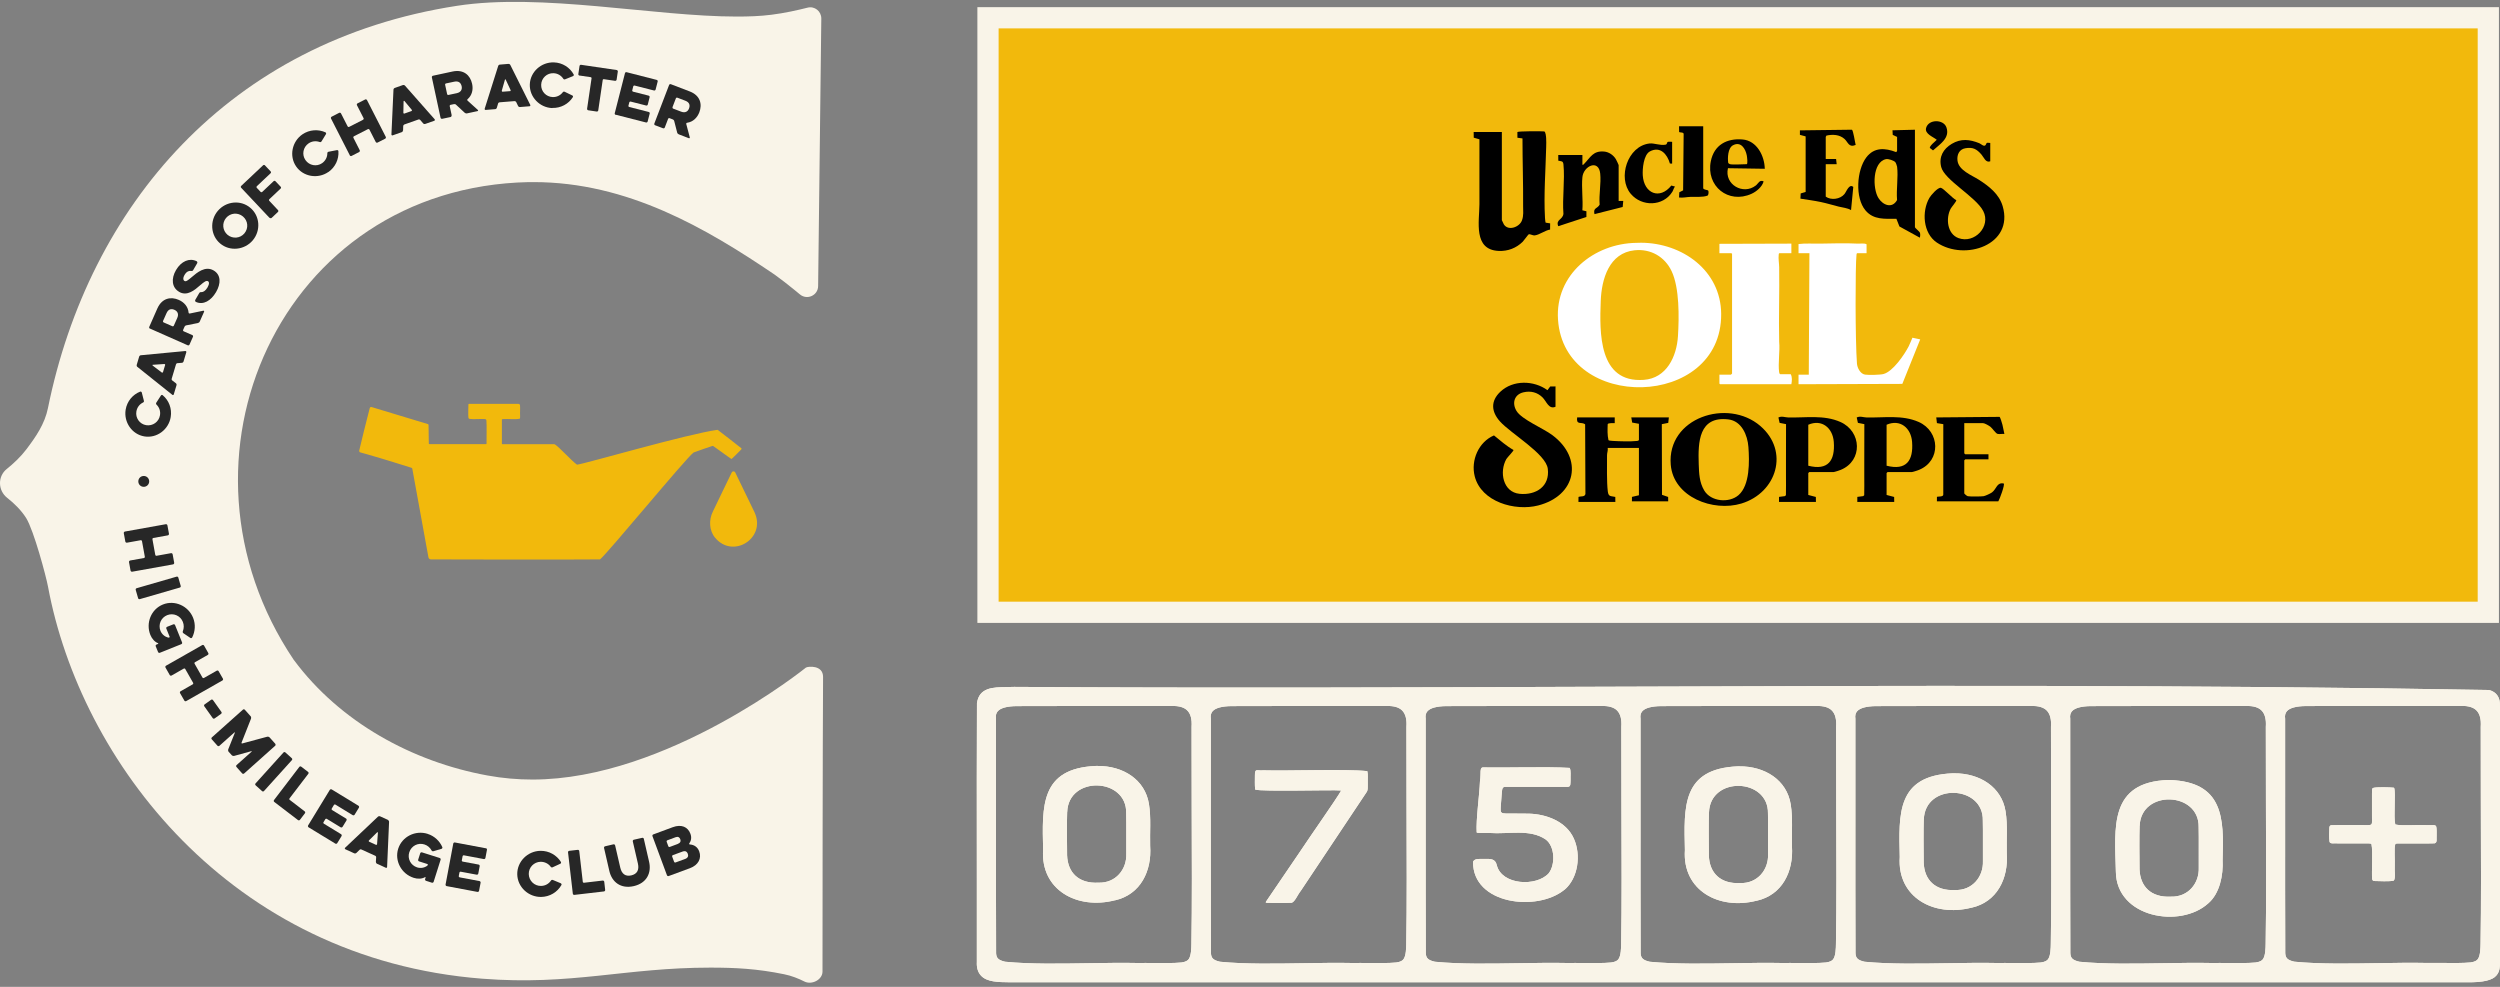 <?xml version="1.0" encoding="UTF-8"?> <svg xmlns="http://www.w3.org/2000/svg" width="570" height="225" viewBox="0 0 570 225" fill="none"><rect x="0" y="0" width="570" height="225" fill="#808080" stroke="none"/><rect x="225.263" y="4.052" width="342.072" height="135.549" fill="#F2B90C" stroke="#F9F4E8" stroke-width="4.839"></rect><g clip-path="url(#clip0_39122_77057)"><path d="M354.656 92.739C353.122 93.421 352.603 91.506 351.703 90.616C350.511 89.438 348.996 89.068 347.362 89.444C345.246 89.929 344.68 91.921 345.772 93.709C346.948 95.635 351.842 97.648 353.92 99.196C361.07 104.522 359.393 113.006 350.71 115.244C345.425 116.607 337.722 114.443 336.235 108.591C335.31 104.953 337.125 100.759 340.627 99.274C342.061 100.432 343.468 101.699 345.074 102.595C345.188 102.759 343.654 104.297 343.448 104.663C341.8 107.577 342.664 112.213 346.456 112.589C350.172 112.957 353.396 110.921 352.899 106.883C352.476 103.446 344.43 98.836 341.969 96.058C340.001 93.836 339.826 91.437 342.079 89.314C344.986 86.576 349.717 86.704 352.824 88.961L353.441 88.123L354.656 88.104V92.74V92.739Z" fill="black"></path><path d="M368.158 95.173V96.478C367.884 96.478 366.624 96.401 366.555 96.717C366.514 97.936 366.455 99.159 366.735 100.363C366.809 100.47 367.607 100.523 367.785 100.533C369.198 100.618 371.825 100.697 373.175 100.54C373.385 100.516 373.548 100.523 373.675 100.316V96.622L372.137 96.347L371.934 95.173H380.499L380.363 96.414L378.893 96.711L378.933 112.819L380.334 113.303L380.353 114.298H372.078L372.085 113.292L373.674 112.921V102.127H366.56C366.654 102.701 366.4 103.239 366.402 103.794C366.409 106.109 366.311 109.861 366.578 112.036C366.731 113.29 367.215 113.061 368.288 113.299L368.302 114.444H359.883L359.899 113.3C360.445 113.086 361.337 113.348 361.476 112.629L361.412 96.763C361.37 96.699 361.298 96.684 361.239 96.646C360.493 96.192 359.334 96.917 359.593 95.174H368.158V95.173Z" fill="black"></path><path d="M401.342 97.112C408.05 102.872 405.104 112.351 397.041 114.803C390.611 116.759 381.547 113.365 380.931 105.964C380.039 95.237 393.895 90.718 401.342 97.111V97.112ZM396.37 112.904C399.005 110.638 398.875 105.167 398.638 101.911C398.442 99.212 397.097 95.975 394.051 95.622C387.317 94.841 387.136 100.794 387.31 105.827C387.384 107.95 387.449 109.95 388.56 111.824C390.076 114.383 394.217 114.753 396.37 112.902V112.904Z" fill="black"></path><path d="M423.465 114.443L423.472 113.291L424.82 113.116L425.042 112.902C425.096 111.41 425.044 109.917 425.055 108.425C425.063 107.512 425.055 106.592 425.055 105.684C425.058 102.692 425.058 99.699 425.07 96.706L423.602 96.412L423.331 95.187C424.083 94.804 424.842 95.162 425.563 95.18C429.579 95.278 433.685 94.539 437.455 96.205C442.34 98.364 442.605 105.053 437.546 107.127C437.256 107.247 436.102 107.634 435.877 107.634H430.361L430.143 107.852V112.851L431.866 113.304L431.884 114.445H423.465V114.443ZM430.143 106.184C434.662 107.336 436.278 105.004 435.956 100.744C435.718 97.589 433.254 95.486 430.143 96.839V106.184Z" fill="black"></path><path d="M405.612 114.443L405.619 113.291L406.967 113.116L407.189 112.902C407.242 111.41 407.19 109.917 407.202 108.425C407.209 107.512 407.202 106.592 407.202 105.684C407.205 102.692 407.205 99.699 407.216 96.706L405.749 96.412L405.478 95.187C406.229 94.804 406.988 95.162 407.71 95.18C411.725 95.278 415.832 94.539 419.602 96.205C424.486 98.364 424.752 105.053 419.693 107.127C419.403 107.247 418.248 107.634 418.023 107.634H412.507L412.289 107.852V112.851L414.012 113.304L414.031 114.445H405.612V114.443ZM412.289 106.184C416.808 107.336 418.425 105.004 418.103 100.744C417.865 97.589 415.4 95.486 412.289 96.839V106.184Z" fill="black"></path><path d="M441.613 114.298L441.62 113.291C441.75 113.157 443.079 113.34 443.066 112.779L443.073 96.711L441.619 96.47L441.467 95.173L455.893 95.046C456.066 95.105 456.469 96.525 456.557 96.846C456.745 97.532 456.817 98.252 457 98.939C456.527 98.885 455.931 99.022 455.479 98.936C455.016 98.848 454.313 97.684 453.794 97.285C453.475 97.042 452.491 96.476 452.137 96.476H447.855V103.359L448.073 103.576H453.371V104.735H448.073L447.855 104.953V112.488C447.855 112.57 448.447 113.097 448.657 113.136C449.161 113.232 451.748 113.219 452.274 113.13C452.647 113.067 453.84 112.515 454.17 112.269C455.24 111.474 455.263 109.904 456.857 110.24C457.144 110.528 455.926 113.8 455.622 114.297H441.613V114.298Z" fill="black"></path><path d="M342.422 50.199C342.432 50.255 342.822 51.077 342.887 51.175C343.905 52.726 346.413 51.782 346.986 50.303C347.439 49.132 347.26 48.073 347.27 46.931C347.31 41.797 347.123 36.667 347.126 31.56L345.97 31.406L345.964 30.104C346.185 29.894 351.423 29.894 352.068 29.963C352.41 29.999 352.498 31.155 352.521 31.48C352.567 32.13 352.545 32.917 352.528 33.579C352.398 38.902 351.959 44.342 352.257 49.682C352.265 49.839 352.345 50.719 352.412 50.766L353.433 50.926L353.421 52.342C352.336 52.499 350.959 53.546 349.951 53.667C349.429 53.73 348.877 53.314 348.544 53.422C348.442 53.455 347.448 54.846 347.196 55.097C345.719 56.569 343.791 57.305 341.695 57.211C335.866 56.952 337.284 50.529 337.313 46.541C337.347 41.615 337.271 36.687 337.313 31.763L336.013 31.393L335.995 30.103H342.422V50.199Z" fill="black"></path><path d="M453.78 36.779C452.724 37.176 452.323 35.859 451.749 35.207C450.668 33.978 449.828 33.506 448.105 33.8C446.7 34.039 446.159 35.285 446.303 36.584C446.556 38.861 449.541 39.928 451.199 40.992C453.495 42.464 455.796 44.245 456.604 46.987C459.219 55.852 447.984 59.593 441.589 55.297C438.445 53.184 438.112 48.219 439.9 45.117C440.233 44.538 441.813 42.677 442.533 42.825C443.132 42.949 445.244 45.291 446.033 45.635C446.113 45.903 444.964 47.179 444.745 47.597C443.605 49.767 443.954 53.347 446.534 54.289C450.216 55.634 453.981 51.605 452.184 48.125C450.493 44.849 443.334 41.055 442.589 38.064C442.017 35.767 443.053 33.968 445.003 32.797C447.097 31.542 449.107 31.772 451.287 32.655C451.659 32.806 452.319 33.497 452.668 33.117C453.033 32.72 452.652 32.42 453.779 32.59V36.779H453.78Z" fill="black"></path><path d="M436.603 29.579V51.77C436.603 52.019 437.642 52.726 437.757 53.105C437.841 53.379 437.813 53.91 437.718 54.191L433.066 51.633L432.384 49.894C429.732 49.866 427.195 50.186 425.327 47.969C422.914 45.108 423.304 38.788 425.53 35.874C427.306 33.549 429.779 33.703 432.327 34.684C432.4 34.677 432.537 34.376 432.537 34.357V31.215L431.545 30.764L431.488 29.708L436.604 29.577L436.603 29.579ZM432.108 36.945C431.745 36.585 430.541 36.173 430.009 36.284C426.901 36.931 426.907 42.952 428.283 45.15C429.318 46.802 431.416 47.622 432.531 45.611C432.326 43.231 432.828 40.335 432.541 38.021C432.512 37.792 432.248 37.083 432.11 36.947L432.108 36.945Z" fill="black"></path><path d="M369.048 45.814H370.099L369.973 47.193L363.541 48.824C363.197 47.311 364.186 47.634 364.718 46.66C364.528 44.361 365.079 41.865 364.851 39.595C364.51 36.205 361.043 37.845 360.788 40.38C360.548 42.769 360.968 45.52 360.78 47.951L361.704 48.17L361.7 49.473L355.28 51.573C354.658 50.056 356.299 50.123 356.462 48.762C356.186 45.154 356.817 41.037 356.466 37.492C356.384 36.654 355.999 36.8 355.292 36.637L355.279 35.341H360.788V37.566C361.007 37.613 361.053 37.495 361.179 37.367C362.643 35.865 363.218 34.344 365.712 34.55C366.828 34.642 367.858 35.358 368.421 36.298C368.516 36.457 369.051 37.559 369.051 37.632V45.815L369.048 45.814Z" fill="black"></path><path d="M416.269 44.832C417.48 45.707 419.56 45.437 420.534 44.246C421.01 43.664 421.615 41.793 422.548 42.626L422.039 47.908C421.205 47.404 420.171 47.345 419.234 47.109C417.895 46.772 416.516 46.35 415.164 46.066C413.621 45.742 412.044 45.535 410.497 45.29L410.555 44.102L411.686 43.767V31.1L410.379 30.745V29.724L422.217 29.573C422.547 29.652 422.948 32.565 423.092 33.047C421.512 33.717 421.378 32.419 420.536 31.672C419.4 30.663 417.853 30.603 416.428 30.914C416.409 30.926 416.269 31.199 416.269 31.216V36.257H418.63L418.761 37.435H416.269V44.832Z" fill="black"></path><path d="M402.369 38.482L393.975 38.352C393.092 42.061 397.45 44.555 400.34 42.281C400.874 41.861 401.196 40.887 402.106 41.364C401.76 42.601 400.494 43.662 399.357 44.182C394.082 46.593 388.914 42.438 390.07 36.745C390.82 33.051 393.706 31.487 397.323 31.8C400.571 32.081 402.317 35.557 402.369 38.482ZM394.433 37.434C395.236 37.601 397.274 37.434 398.236 37.434C398.554 37.434 398.324 35.734 398.268 35.438C397.976 33.892 396.904 32.147 395.105 33.13C393.947 33.764 393.869 36.031 394.039 37.172C394.076 37.232 394.366 37.419 394.433 37.434Z" fill="black"></path><path d="M388.332 28.794V42.869C388.319 43.308 389.35 43.25 389.489 43.478C389.601 43.662 389.581 44.5 389.29 44.61C388.219 45.01 386.522 44.85 385.374 44.891C384.564 44.919 383.675 45.144 382.821 45.028L382.882 43.842L383.751 43.4L383.872 30.558C383.898 30.08 382.963 30.277 382.839 30.083L382.821 28.791H388.33L388.332 28.794Z" fill="black"></path><path d="M381.247 32.328V37.303L380.74 37.284C380.134 35.153 378.526 33.255 376.169 34.526C374.729 35.304 374.457 38.528 374.552 39.992C374.817 44.115 378.422 45.62 381.067 42.302L381.902 42.542C381.589 42.879 381.536 43.339 381.305 43.71C379.186 47.11 374.302 47.166 371.802 44.178C368.749 40.53 371.09 33.301 376.063 32.717C377.182 32.586 378.507 33.231 379.742 32.985C380.178 32.899 379.995 32.444 380.28 32.344C380.537 32.255 380.96 32.366 381.248 32.328H381.247Z" fill="black"></path><path d="M440.026 33.752C439.804 33.369 441.298 32.158 441.581 31.872C440.772 31.195 438.791 30.529 439.148 29.183C439.694 27.135 443.114 27.165 443.779 29.023C444.665 31.494 442.258 32.895 440.728 34.291L440.026 33.752Z" fill="black"></path><path d="M373.109 55.373L374.173 55.344C383.538 55.391 392.357 61.653 392.428 71.57C392.585 93.269 356.633 94.021 355.225 72.865C354.544 62.631 363.419 55.491 373.108 55.371L373.109 55.373ZM372.711 57.06C366.862 57.661 365.162 63.641 364.97 68.59C364.69 75.823 364.44 87.349 374.769 86.61C379.992 86.237 382.289 81.28 382.575 76.635C382.836 72.392 382.948 65.648 381.122 61.81C379.562 58.532 376.366 56.687 372.711 57.062V57.06Z" fill="white"></path><path d="M425.578 57.726H423.44C423.298 57.812 423.303 57.923 423.285 58.069C423.001 60.491 422.979 77.485 423.385 82.893C423.46 83.889 424.163 85.247 425.235 85.413C426.024 85.535 428.703 85.481 429.457 85.272C431.606 84.677 434.176 80.9 435.178 78.971C435.495 78.359 435.747 77.629 436.033 76.997L437.809 77.38L433.73 87.527L410.064 87.603V85.42H412.402L412.55 57.727H410.064V55.643C411.653 55.442 413.285 55.577 414.891 55.548C417.82 55.495 420.697 55.404 423.633 55.548C424.254 55.578 425.062 55.4 425.577 55.694V57.729L425.578 57.726Z" fill="white"></path><path d="M408.433 55.543V57.726H405.699C405.558 57.813 405.562 57.924 405.545 58.069C405.437 58.992 405.64 60.046 405.654 60.948C405.741 66.606 405.52 72.308 405.654 77.922C405.859 80.075 405.363 82.795 405.644 84.879C405.662 85.01 405.771 85.321 405.898 85.321H408.285C408.654 85.971 408.565 86.872 408.433 87.604H392.175L392.026 87.456V85.421H394.661C394.678 85.421 394.909 85.19 394.909 85.173V57.877L394.761 57.729H392.026V55.595L408.435 55.546L408.433 55.543Z" fill="white"></path></g><path d="M162.683 101.746C163.843 102.519 165.646 103.92 166.757 104.644H166.805C167.256 104.258 168.319 103.179 168.754 102.728C168.963 102.471 169.14 102.422 169.059 102.229C168.609 101.827 164.599 98.751 163.617 97.995C156.532 98.977 133.427 105.739 131.559 105.949C130.239 104.999 127.485 101.907 126.519 101.328C126.455 101.328 126.423 101.295 126.358 101.279C124.056 101.279 115.345 101.279 114.524 101.279C114.379 101.215 114.459 101.118 114.427 100.893C114.427 99.573 114.411 96.288 114.427 95.692C114.475 95.531 114.588 95.579 114.813 95.547C115.779 95.483 117.696 95.692 118.517 95.451C118.597 95.354 118.581 95.145 118.581 94.79C118.533 94.275 118.629 93.019 118.565 92.407C118.549 92.23 118.388 92.085 118.211 92.085C116.472 92.069 107.793 92.085 106.908 92.085C106.811 92.101 106.795 92.166 106.795 92.262C106.811 92.681 106.714 94.34 106.795 95.193C106.811 95.37 106.956 95.499 107.117 95.515C108.019 95.644 109.613 95.467 110.579 95.547C110.756 95.547 110.885 95.708 110.901 95.869C111.013 97.173 110.901 99.83 110.933 100.957C110.917 101.15 110.965 101.247 110.82 101.263C109.967 101.263 100.741 101.263 98.374 101.263C97.778 101.215 97.762 101.456 97.762 100.732C97.762 99.798 97.714 98.413 97.714 97.383C97.681 96.964 97.778 96.835 97.601 96.706C96.49 96.368 87.231 93.55 84.736 92.81C84.543 92.745 84.349 92.858 84.301 93.051C83.496 96.046 82.32 101.006 81.902 102.728C81.853 102.906 81.966 103.083 82.143 103.147C82.578 103.292 83.013 103.372 83.657 103.566C87.924 104.789 91.981 106.078 93.769 106.641C93.93 106.689 94.026 106.818 94.026 106.979L97.681 127.058C97.73 127.332 97.971 127.541 98.245 127.541C102.029 127.541 127.195 127.637 136.808 127.541C138.724 125.947 156.162 104.709 158.127 103.179C158.159 103.179 158.175 103.147 158.207 103.147C159.479 102.696 161.218 102.052 162.41 101.682C162.49 101.65 162.587 101.682 162.667 101.714L162.683 101.746Z" fill="#F2B90C"></path><path d="M172.076 116.904L172.044 116.824C170.676 113.974 169.065 110.641 167.632 107.71C167.471 107.388 167.004 107.388 166.843 107.71C165.861 109.675 163.494 114.682 162.512 116.679C161.594 118.531 161.675 120.994 163.06 122.62C167.149 127.499 174.685 122.701 172.076 116.904Z" fill="#F2B90C"></path><path d="M183.764 152.201C183.764 152.201 152.124 177.738 121.419 177.738C118.021 177.738 114.591 177.448 111.114 176.804C93.998 173.68 77.51 164.631 67.028 150.51L66.995 150.478C36.241 104.798 63.92 42.71 120.549 41.519C120.919 41.519 121.306 41.519 121.676 41.519C143.075 41.519 160.996 52.033 176.615 62.612C178.144 63.723 179.674 64.898 181.123 66.09C181.493 66.396 181.928 66.75 182.395 67.136C184.037 68.489 186.517 67.346 186.533 65.22L187.258 4.228C187.274 2.569 185.728 1.329 184.118 1.748C181.944 2.295 178.917 2.988 175.922 3.358C173.298 3.696 170.641 3.777 167.984 3.777C149.161 3.777 123.512 -1.666 104.174 1.329C52.198 9.364 20.285 46.945 10.93 93.06C10.205 96.65 8.16 99.629 5.938 102.544C4.682 104.186 3.072 105.699 1.526 106.939C-0.567 108.63 -0.486 111.834 1.639 113.509C3.201 114.732 4.811 116.294 5.954 118.098C7.709 120.899 10.527 131.478 10.946 133.748C18.304 173.406 52.343 218.636 109.954 223.144C130.355 224.738 142.512 220.616 161.962 220.616C167.71 220.616 172.654 220.874 178.788 222.13C180.479 222.468 182.073 223.112 183.409 223.788C185.084 224.625 187.531 223.386 187.531 221.518C187.531 208.975 187.564 169.929 187.66 154.358C187.676 151.557 184.198 151.927 183.78 152.201H183.764Z" fill="#F9F4E8"></path><path d="M140.433 26.17L147.293 27.925C147.454 27.973 147.631 27.86 147.663 27.699L148.13 25.896C148.178 25.735 148.066 25.558 147.905 25.526L143.477 24.399C143.332 24.366 143.251 24.221 143.283 24.093L143.477 23.352C143.509 23.223 143.654 23.127 143.783 23.159L147.325 24.06C147.486 24.109 147.663 23.996 147.695 23.835L148.114 22.177C148.162 22.015 148.049 21.838 147.888 21.806L144.346 20.904C144.217 20.872 144.121 20.727 144.153 20.599L144.378 19.697C144.411 19.568 144.555 19.471 144.684 19.504L149.112 20.631C149.273 20.679 149.45 20.566 149.483 20.405L149.949 18.586C149.998 18.425 149.885 18.248 149.724 18.216L142.865 16.46C142.704 16.412 142.527 16.525 142.494 16.686L140.16 25.816C140.111 25.977 140.224 26.154 140.385 26.186L140.433 26.17Z" fill="#272727"></path><path d="M132.134 17.222L134.662 17.592C134.807 17.608 134.904 17.737 134.871 17.882L133.857 24.79C133.825 24.951 133.954 25.112 134.115 25.144L136.047 25.434C136.208 25.466 136.369 25.337 136.401 25.176L137.415 18.268C137.432 18.124 137.56 18.027 137.705 18.059L140.233 18.43C140.394 18.462 140.555 18.333 140.587 18.172L140.861 16.32C140.893 16.159 140.765 15.998 140.604 15.966L132.488 14.774C132.327 14.742 132.166 14.871 132.134 15.032L131.86 16.884C131.828 17.045 131.957 17.206 132.118 17.238L132.134 17.222Z" fill="#272727"></path><path d="M125.916 24.611C127.864 24.675 129.636 23.693 130.602 22.164C130.698 22.035 130.634 21.826 130.505 21.777L128.75 20.924C128.589 20.843 128.396 20.892 128.299 21.053C127.784 21.729 126.963 22.164 126.013 22.131C124.515 22.083 123.324 20.827 123.388 19.314C123.436 17.8 124.709 16.625 126.206 16.689C127.14 16.721 127.945 17.221 128.412 17.929C128.508 18.106 128.686 18.154 128.863 18.074L130.666 17.349C130.811 17.285 130.875 17.092 130.795 16.963C129.925 15.385 128.251 14.29 126.303 14.226C123.404 14.129 120.892 16.383 120.796 19.249C120.699 22.115 123.05 24.547 125.932 24.643L125.916 24.611Z" fill="#272727"></path><path d="M79.743 35.42C79.824 35.565 80.017 35.629 80.162 35.549L81.885 34.663C82.03 34.583 82.094 34.389 82.014 34.244L80.581 31.427C80.516 31.298 80.581 31.137 80.693 31.072L83.882 29.446C84.01 29.382 84.171 29.446 84.236 29.559L85.669 32.377C85.749 32.522 85.942 32.586 86.087 32.505L87.826 31.62C87.971 31.539 88.036 31.346 87.955 31.201L83.672 22.812C83.592 22.667 83.398 22.603 83.254 22.683L81.515 23.569C81.37 23.65 81.305 23.843 81.386 23.988L82.899 26.95C82.964 27.079 82.899 27.224 82.787 27.305L79.599 28.931C79.47 28.995 79.325 28.931 79.26 28.818L77.747 25.855C77.666 25.711 77.473 25.646 77.328 25.727L75.605 26.612C75.46 26.693 75.396 26.886 75.477 27.031L79.76 35.42H79.743Z" fill="#272727"></path><path d="M74.841 39.249C76.451 38.138 77.288 36.302 77.159 34.483C77.159 34.322 76.999 34.193 76.838 34.225L74.921 34.595C74.744 34.627 74.615 34.772 74.632 34.966C74.632 35.819 74.213 36.656 73.44 37.204C72.2 38.057 70.51 37.751 69.64 36.495C68.771 35.239 69.109 33.549 70.349 32.695C71.121 32.164 72.055 32.084 72.86 32.373C73.037 32.454 73.215 32.389 73.311 32.228L74.326 30.57C74.406 30.441 74.326 30.232 74.197 30.167C72.555 29.427 70.558 29.539 68.948 30.634C66.565 32.277 65.888 35.578 67.515 37.944C69.141 40.311 72.474 40.859 74.857 39.217L74.841 39.249Z" fill="#272727"></path><path d="M61.516 49.662C61.629 49.79 61.838 49.79 61.951 49.662L63.368 48.325C63.497 48.212 63.497 48.003 63.368 47.89L61.404 45.797C61.307 45.701 61.307 45.523 61.404 45.427L63.98 42.996C64.109 42.883 64.109 42.673 63.98 42.561L62.804 41.321C62.692 41.192 62.482 41.192 62.37 41.321L59.793 43.752C59.697 43.849 59.52 43.849 59.423 43.752L58.553 42.835C58.457 42.738 58.457 42.561 58.553 42.464L61.693 39.502C61.822 39.389 61.822 39.179 61.693 39.067L60.405 37.698C60.292 37.569 60.083 37.569 59.97 37.698L54.995 42.384C54.866 42.496 54.866 42.706 54.995 42.819L61.452 49.678L61.516 49.662Z" fill="#272727"></path><path d="M40.853 66.552C42.641 67.598 44.364 66.165 45.62 65.054C46.586 64.217 47.053 63.911 47.423 64.12C47.681 64.265 47.793 64.7 47.31 65.537C46.859 66.31 46.328 66.616 45.942 66.6C45.636 66.6 45.539 66.616 45.394 66.874L44.525 68.371C44.428 68.532 44.509 68.757 44.67 68.838C46.344 69.611 48.115 68.564 49.258 66.6C50.418 64.619 50.386 62.639 48.695 61.657C46.795 60.546 44.895 62.172 43.768 63.138C42.802 63.959 42.399 64.265 42.061 64.056C41.771 63.895 41.642 63.412 42.093 62.655C42.528 61.914 43.108 61.689 43.542 61.77C43.784 61.818 43.945 61.77 44.058 61.56L44.959 60.014C45.056 59.853 44.975 59.628 44.815 59.547C43.188 58.758 41.32 59.547 40.129 61.576C38.97 63.557 39.179 65.569 40.837 66.535L40.853 66.552Z" fill="#272727"></path><path d="M32.916 99.502C35.749 99.969 38.455 97.956 38.921 95.09C39.243 93.158 38.503 91.274 37.102 90.115C36.989 90.002 36.78 90.034 36.699 90.163L35.637 91.806C35.54 91.951 35.556 92.144 35.701 92.273C36.313 92.868 36.635 93.738 36.474 94.688C36.233 96.169 34.832 97.183 33.334 96.942C31.837 96.701 30.838 95.284 31.096 93.802C31.257 92.868 31.837 92.144 32.61 91.773C32.787 91.693 32.867 91.532 32.803 91.355L32.32 89.471C32.272 89.326 32.078 89.229 31.95 89.294C30.275 89.954 28.971 91.468 28.649 93.4C28.182 96.25 30.082 99.035 32.916 99.502Z" fill="#272727"></path><path d="M50.825 154.73L49.843 153.023C49.762 152.878 49.569 152.83 49.424 152.911L46.509 154.569C46.381 154.633 46.22 154.601 46.155 154.472L44.368 151.333C44.303 151.204 44.336 151.043 44.465 150.978L47.379 149.32C47.524 149.239 47.572 149.046 47.492 148.901L46.526 147.194C46.445 147.05 46.252 147.001 46.107 147.082L37.847 151.783C37.702 151.864 37.654 152.057 37.734 152.202L38.7 153.909C38.781 154.054 38.974 154.102 39.119 154.022L41.888 152.444C42.017 152.379 42.178 152.411 42.242 152.54L44.03 155.68C44.094 155.809 44.062 155.97 43.933 156.034L41.164 157.612C41.019 157.693 40.971 157.886 41.051 158.031L42.033 159.738C42.114 159.882 42.307 159.931 42.452 159.85L50.712 155.149C50.857 155.068 50.905 154.875 50.825 154.73Z" fill="#272727"></path><path d="M48.134 159.549L46.652 160.604C46.514 160.702 46.482 160.893 46.58 161.03L48.503 163.733C48.601 163.871 48.792 163.903 48.93 163.805L50.412 162.75C50.55 162.652 50.582 162.461 50.484 162.323L48.561 159.621C48.463 159.483 48.272 159.451 48.134 159.549Z" fill="#272727"></path><path d="M62.782 169.603L61.462 168.122C61.333 167.993 61.14 167.929 60.963 167.961L55.23 169.507C55.118 169.539 55.037 169.442 55.069 169.33L57.243 163.823C57.291 163.646 57.259 163.436 57.147 163.308L55.826 161.826C55.714 161.698 55.504 161.681 55.392 161.794L48.307 168.122C48.178 168.235 48.162 168.428 48.275 168.557L49.579 170.022C49.691 170.151 49.901 170.151 50.014 170.054L53.459 166.979C53.459 166.979 53.588 166.979 53.556 167.043L52.026 170.875C51.978 171.053 52.01 171.262 52.123 171.391L52.847 172.196C52.976 172.325 53.169 172.389 53.347 172.357L57.324 171.262C57.324 171.262 57.436 171.326 57.388 171.358L53.942 174.434C53.813 174.547 53.813 174.74 53.91 174.869L55.214 176.334C55.327 176.463 55.536 176.463 55.649 176.366L62.734 170.038C62.863 169.925 62.863 169.732 62.766 169.603H62.782Z" fill="#272727"></path><path d="M58.264 178.621L64.63 171.57C64.749 171.438 64.943 171.44 65.062 171.548L66.532 172.875C66.664 172.994 66.662 173.187 66.554 173.307L60.188 180.358C60.069 180.489 59.875 180.488 59.756 180.38L58.286 179.053C58.154 178.934 58.156 178.74 58.264 178.621Z" fill="#272727"></path><path d="M66.066 182.395C65.953 182.315 65.937 182.138 66.017 182.025L70.3 176.422C70.397 176.293 70.381 176.083 70.236 175.987L68.674 174.795C68.545 174.699 68.336 174.715 68.239 174.86L62.475 182.411C62.378 182.54 62.394 182.749 62.539 182.846L67.95 186.984C68.078 187.081 68.288 187.065 68.384 186.92L69.527 185.422C69.624 185.293 69.608 185.084 69.463 184.988L66.066 182.379V182.395Z" fill="#272727"></path><path d="M78.868 186.61L75.729 184.694C75.6 184.613 75.568 184.452 75.648 184.34L76.131 183.535C76.212 183.406 76.373 183.374 76.485 183.454L80.414 185.853C80.559 185.934 80.752 185.902 80.849 185.757L81.831 184.147C81.912 184.002 81.879 183.808 81.734 183.712L75.632 179.992C75.487 179.912 75.294 179.944 75.197 180.089L70.254 188.188C70.174 188.333 70.206 188.526 70.351 188.623L76.453 192.342C76.598 192.423 76.791 192.391 76.888 192.246L77.87 190.635C77.951 190.491 77.918 190.297 77.773 190.201L73.845 187.802C73.716 187.721 73.684 187.56 73.764 187.447L74.167 186.787C74.247 186.658 74.408 186.626 74.521 186.707L77.661 188.623C77.806 188.703 77.999 188.671 78.096 188.526L78.997 187.061C79.078 186.916 79.046 186.723 78.901 186.626L78.868 186.61Z" fill="#272727"></path><path d="M97.501 190.116C94.7 189.231 91.672 190.744 90.787 193.514C89.917 196.267 91.528 199.262 94.329 200.147C95.215 200.437 96.213 200.405 96.906 199.986C96.97 199.938 97.067 200.002 97.034 200.083L96.922 200.437C96.873 200.598 96.97 200.775 97.131 200.824L98.483 201.258C98.644 201.307 98.822 201.21 98.87 201.049L100.464 196.009C100.512 195.848 100.416 195.671 100.255 195.623L96.197 194.335C96.036 194.286 95.859 194.383 95.811 194.544L95.344 196.009C95.295 196.17 95.392 196.347 95.553 196.396L97.469 197.008C97.469 197.008 97.566 197.104 97.55 197.169V197.201C97.55 197.201 97.453 197.346 97.405 197.394C96.761 197.861 95.907 198.022 95.102 197.764C93.637 197.297 92.848 195.768 93.315 194.319C93.782 192.853 95.311 192.064 96.761 192.531C97.485 192.757 98.065 193.272 98.387 193.884C98.483 194.061 98.644 194.125 98.822 194.077L100.673 193.53C100.818 193.481 100.915 193.304 100.85 193.143C100.255 191.775 99.063 190.615 97.517 190.132L97.501 190.116Z" fill="#272727"></path><path d="M110.737 193.404L103.717 192.084C103.556 192.051 103.379 192.164 103.347 192.325L101.591 201.664C101.559 201.825 101.672 202.002 101.833 202.034L108.853 203.355C109.014 203.387 109.191 203.274 109.224 203.113L109.578 201.262C109.61 201.1 109.497 200.923 109.336 200.891L104.812 200.038C104.667 200.006 104.57 199.877 104.602 199.732L104.747 198.959C104.78 198.814 104.908 198.717 105.053 198.75L108.676 199.426C108.837 199.458 109.014 199.345 109.046 199.184L109.368 197.494C109.401 197.333 109.288 197.156 109.127 197.123L105.504 196.447C105.359 196.415 105.263 196.286 105.295 196.141L105.472 195.223C105.504 195.079 105.633 194.982 105.778 195.014L110.302 195.867C110.463 195.9 110.641 195.787 110.673 195.626L111.027 193.758C111.059 193.597 110.946 193.42 110.785 193.388L110.737 193.404Z" fill="#272727"></path><path d="M127.885 201.396L126.066 200.639C125.888 200.558 125.711 200.623 125.615 200.784C125.132 201.492 124.327 201.975 123.361 201.991C121.847 202.024 120.591 200.816 120.559 199.286C120.527 197.757 121.75 196.517 123.264 196.485C124.214 196.485 125.051 196.92 125.55 197.612C125.663 197.773 125.84 197.821 126.001 197.741L127.772 196.92C127.917 196.855 127.966 196.646 127.885 196.517C126.919 194.971 125.18 193.957 123.216 193.989C120.301 194.037 117.886 196.436 117.934 199.335C117.983 202.233 120.478 204.552 123.393 204.503C125.357 204.471 127.096 203.392 127.998 201.798C128.094 201.669 128.014 201.46 127.869 201.412L127.885 201.396Z" fill="#272727"></path><path d="M137.415 200.767L133.164 201.266C133.019 201.283 132.89 201.186 132.874 201.041L132.069 194.037C132.053 193.876 131.892 193.747 131.731 193.763L129.783 193.989C129.622 194.005 129.493 194.166 129.509 194.327L130.604 203.762C130.62 203.923 130.781 204.052 130.942 204.036L137.705 203.247C137.866 203.231 137.995 203.07 137.979 202.909L137.769 201.041C137.753 200.88 137.592 200.751 137.431 200.767H137.415Z" fill="#272727"></path><path d="M146.802 191.263C146.769 191.102 146.592 190.989 146.431 191.021L144.515 191.456C144.354 191.488 144.241 191.665 144.274 191.826L145.449 196.914C145.771 198.347 145.256 199.281 143.936 199.587C142.615 199.893 141.762 199.265 141.424 197.832L140.248 192.744C140.216 192.583 140.039 192.47 139.878 192.502L137.962 192.953C137.801 192.986 137.688 193.163 137.72 193.324L138.928 198.573C139.508 201.117 141.536 202.711 144.499 202.035C147.446 201.358 148.589 199.024 147.993 196.48L146.786 191.23L146.802 191.263Z" fill="#272727"></path><path d="M157.25 192.52C157.137 192.52 157.089 192.391 157.153 192.311C157.588 191.699 157.733 190.942 157.411 190.089C156.847 188.575 155.414 187.851 153.369 188.607L148.942 190.25C148.781 190.314 148.7 190.491 148.764 190.652L152.065 199.556C152.13 199.717 152.307 199.798 152.468 199.734L157.314 197.946C159.23 197.238 160.003 195.692 159.424 194.13C159.053 193.116 158.264 192.601 157.282 192.536L157.25 192.52ZM152.371 192.939L152.001 191.924C151.953 191.795 152.017 191.634 152.162 191.586L154.062 190.878C154.577 190.684 154.947 190.894 155.108 191.345C155.269 191.795 155.141 192.182 154.48 192.44L152.709 193.1C152.58 193.148 152.419 193.084 152.371 192.939ZM156.219 195.837L154.03 196.642C153.901 196.69 153.74 196.626 153.691 196.481L153.257 195.306C153.208 195.177 153.273 195.016 153.418 194.967L155.608 194.162C156.268 193.921 156.622 194.162 156.815 194.645C156.992 195.145 156.88 195.579 156.236 195.837H156.219Z" fill="#272727"></path><path d="M88.452 186.935L86.68 186.13C86.519 186.049 86.294 186.082 86.165 186.21L78.678 193.295C78.582 193.392 78.598 193.569 78.743 193.633L80.755 194.551C80.916 194.631 81.126 194.583 81.254 194.47L81.979 193.762C82.092 193.649 82.253 193.617 82.397 193.681L85.553 195.114C85.698 195.179 85.779 195.34 85.763 195.485L85.698 196.499C85.698 196.676 85.795 196.853 85.956 196.934L87.969 197.852C88.114 197.916 88.258 197.82 88.258 197.675L88.709 187.386C88.709 187.209 88.597 187.032 88.436 186.951L88.452 186.935ZM85.972 192.458C85.972 192.587 85.827 192.667 85.715 192.619L84.169 191.91C84.056 191.862 84.04 191.701 84.12 191.62L86.004 189.753C86.004 189.753 86.181 189.737 86.165 189.833L85.972 192.474V192.458Z" fill="#272727"></path><path d="M39.717 128.325L39.362 126.376C39.33 126.215 39.169 126.103 39.008 126.119L35.708 126.715C35.563 126.747 35.434 126.65 35.402 126.505L34.758 122.963C34.725 122.818 34.822 122.689 34.967 122.657L38.268 122.061C38.429 122.029 38.541 121.868 38.525 121.707L38.171 119.775C38.139 119.614 37.978 119.501 37.817 119.517L28.478 121.192C28.317 121.224 28.204 121.385 28.22 121.546L28.575 123.478C28.607 123.639 28.768 123.752 28.929 123.736L32.069 123.172C32.214 123.14 32.342 123.237 32.374 123.382L33.019 126.924C33.051 127.069 32.954 127.198 32.809 127.23L29.669 127.793C29.508 127.826 29.396 127.987 29.412 128.148L29.766 130.096C29.798 130.257 29.959 130.37 30.12 130.353L39.459 128.679C39.62 128.647 39.733 128.486 39.717 128.325Z" fill="#272727"></path><path d="M40.275 131.473L31.149 134.114C30.987 134.161 30.893 134.331 30.941 134.493L31.491 136.396C31.538 136.558 31.708 136.651 31.87 136.604L40.995 133.964C41.158 133.917 41.251 133.747 41.204 133.585L40.654 131.682C40.607 131.52 40.437 131.426 40.275 131.473Z" fill="#272727"></path><path d="M41.513 146.471L39.919 142.526C39.854 142.365 39.677 142.284 39.516 142.349L38.099 142.912C37.938 142.977 37.858 143.154 37.922 143.315L38.679 145.183C38.679 145.183 38.679 145.327 38.614 145.344H38.582C38.582 145.344 38.405 145.392 38.341 145.376C37.568 145.166 36.908 144.619 36.586 143.83C36.022 142.413 36.698 140.819 38.115 140.255C39.532 139.692 41.126 140.368 41.69 141.785C41.98 142.494 41.947 143.266 41.69 143.911C41.609 144.104 41.674 144.265 41.819 144.377L43.413 145.456C43.541 145.537 43.735 145.488 43.815 145.344C44.492 144.007 44.636 142.365 44.025 140.851C42.93 138.13 39.822 136.745 37.149 137.824C34.46 138.903 33.188 142.043 34.283 144.764C34.637 145.633 35.281 146.374 36.038 146.648C36.119 146.68 36.119 146.777 36.038 146.809L35.684 146.954C35.523 147.018 35.443 147.195 35.507 147.356L36.038 148.661C36.103 148.822 36.28 148.902 36.441 148.838L41.336 146.873C41.497 146.809 41.577 146.632 41.513 146.471Z" fill="#272727"></path><path d="M102.987 26.285L102.536 24.208C102.504 24.063 102.601 23.934 102.729 23.902L103.502 23.741C103.647 23.709 103.84 23.741 103.953 23.854L105.95 25.705C106.095 25.834 106.288 25.898 106.481 25.85L108.88 25.335C109.009 25.303 109.057 25.158 108.945 25.061L106.61 22.952C106.513 22.855 106.497 22.694 106.61 22.614C107.64 21.728 107.93 20.392 107.64 19.104C107.222 17.155 105.708 15.771 103.196 16.302L98.704 17.268C98.543 17.3 98.43 17.477 98.463 17.638L100.443 26.848C100.475 27.009 100.652 27.122 100.813 27.09L102.713 26.687C102.874 26.655 102.987 26.478 102.955 26.317L102.987 26.285ZM101.94 21.438L101.49 19.329C101.457 19.184 101.554 19.055 101.683 19.023L103.583 18.62C104.581 18.411 105.08 18.894 105.257 19.651C105.402 20.327 105.161 21.02 104.146 21.245L102.246 21.648C102.101 21.68 101.973 21.583 101.94 21.454V21.438Z" fill="#272727"></path><path d="M39.293 90.03C39.406 90.111 39.583 90.079 39.615 89.934L40.243 87.841C40.292 87.663 40.243 87.47 40.082 87.358L39.277 86.746C39.148 86.649 39.1 86.488 39.148 86.343L40.131 83.058C40.179 82.913 40.308 82.801 40.469 82.801L41.467 82.72C41.644 82.72 41.805 82.575 41.854 82.398L42.481 80.305C42.53 80.16 42.401 80.031 42.272 80.031L32.112 80.997C31.935 80.997 31.774 81.158 31.726 81.319L31.178 83.171C31.13 83.348 31.178 83.541 31.323 83.654L39.309 90.03H39.293ZM34.849 83.171L37.458 82.994C37.587 82.994 37.683 83.107 37.651 83.219L37.168 84.829C37.136 84.958 36.991 84.99 36.878 84.926L34.785 83.332C34.785 83.332 34.737 83.155 34.833 83.155L34.849 83.171Z" fill="#272727"></path><path d="M91.903 29.738L91.935 28.739C91.935 28.594 92.032 28.449 92.177 28.385L95.413 27.242C95.558 27.193 95.719 27.242 95.816 27.354L96.476 28.127C96.588 28.256 96.782 28.32 96.959 28.256L99.02 27.532C99.165 27.483 99.197 27.306 99.1 27.193L92.338 19.529C92.225 19.4 92.016 19.336 91.838 19.4L90.019 20.044C89.842 20.109 89.713 20.27 89.713 20.447L89.246 30.655C89.246 30.8 89.375 30.913 89.52 30.865L91.581 30.14C91.758 30.076 91.871 29.915 91.871 29.738H91.903ZM92.032 23.087C92.032 22.991 92.144 22.959 92.209 23.023L93.883 25.036C93.964 25.132 93.932 25.277 93.803 25.326L92.209 25.889C92.08 25.938 91.967 25.841 91.967 25.712L92.016 23.087H92.032Z" fill="#272727"></path><path d="M34.19 74.912L42.804 78.728C42.949 78.792 43.142 78.728 43.206 78.567L43.995 76.796C44.06 76.635 43.995 76.458 43.834 76.393L41.886 75.54C41.757 75.475 41.693 75.331 41.757 75.202L42.079 74.477C42.144 74.332 42.273 74.22 42.434 74.187L45.106 73.656C45.3 73.608 45.461 73.495 45.541 73.318L46.539 71.064C46.588 70.951 46.491 70.822 46.362 70.838L43.271 71.482C43.142 71.498 42.997 71.418 42.997 71.273C42.884 69.921 41.983 68.906 40.759 68.375C38.94 67.57 36.927 67.972 35.88 70.323L34.029 74.525C33.964 74.686 34.029 74.864 34.19 74.928V74.912ZM37.184 73.157L37.974 71.386C38.392 70.452 39.068 70.323 39.777 70.645C40.405 70.919 40.84 71.531 40.421 72.481L39.632 74.252C39.568 74.381 39.423 74.445 39.294 74.381L37.313 73.511C37.184 73.447 37.12 73.302 37.184 73.173V73.157Z" fill="#272727"></path><path d="M50.206 55.522C52.396 57.373 55.762 57.019 57.629 54.797C59.513 52.559 59.272 49.21 57.066 47.374C54.876 45.523 51.543 45.845 49.643 48.099C47.775 50.321 48.001 53.686 50.206 55.522ZM51.543 49.693C52.541 48.517 54.232 48.389 55.391 49.355C56.55 50.337 56.712 52.011 55.729 53.203C54.763 54.362 53.04 54.507 51.881 53.541C50.722 52.559 50.577 50.852 51.543 49.693Z" fill="#272727"></path><path d="M149.351 28.553L151.171 29.245C151.332 29.31 151.509 29.229 151.573 29.068L152.33 27.088C152.378 26.959 152.523 26.895 152.668 26.943L153.409 27.233C153.554 27.281 153.683 27.426 153.715 27.571L154.391 30.212C154.439 30.405 154.568 30.55 154.761 30.63L157.064 31.516C157.177 31.564 157.305 31.451 157.273 31.323L156.468 28.279C156.436 28.151 156.516 28.006 156.661 27.989C158.014 27.796 158.964 26.846 159.447 25.606C160.155 23.739 159.656 21.758 157.241 20.84L152.958 19.198C152.797 19.134 152.62 19.214 152.555 19.375L149.19 28.167C149.126 28.328 149.206 28.505 149.367 28.569L149.351 28.553ZM153.328 24.431L154.101 22.418C154.149 22.29 154.294 22.225 154.439 22.273L156.259 22.966C157.225 23.336 157.37 24.012 157.096 24.737C156.855 25.381 156.259 25.832 155.309 25.462L153.489 24.769C153.36 24.721 153.296 24.576 153.344 24.431H153.328Z" fill="#272727"></path><path d="M118.558 24.406L120.732 24.229C120.893 24.229 120.957 24.052 120.909 23.939L116.352 14.81C116.272 14.649 116.079 14.552 115.901 14.568L113.985 14.729C113.808 14.729 113.631 14.874 113.583 15.051L110.507 24.793C110.459 24.921 110.572 25.066 110.717 25.066L112.89 24.889C113.068 24.889 113.229 24.744 113.277 24.567L113.567 23.601C113.599 23.456 113.744 23.343 113.889 23.327L117.318 23.054C117.479 23.054 117.624 23.134 117.689 23.263L118.123 24.165C118.204 24.326 118.381 24.422 118.558 24.406ZM116.272 20.783L114.597 20.912C114.468 20.912 114.388 20.799 114.404 20.687L115.129 18.159C115.145 18.062 115.274 18.062 115.306 18.159L116.417 20.542C116.465 20.654 116.401 20.783 116.272 20.799V20.783Z" fill="#272727"></path><path d="M32.775 110.999C33.451 110.999 34.015 110.452 34.015 109.759C34.015 109.067 33.467 108.52 32.775 108.52C32.083 108.52 31.535 109.067 31.535 109.759C31.535 110.452 32.083 110.999 32.775 110.999Z" fill="#272727"></path><path d="M569.998 161.071C569.998 160.088 569.998 158.265 567.926 157.452L567.467 157.321C500.33 156.101 432.379 156.337 366.685 156.573C322.382 156.73 276.57 156.901 231.231 156.612C230.667 156.639 230.103 156.639 229.552 156.652C226.443 156.691 223.23 156.717 222.745 160.35C222.693 166.147 222.706 186.109 222.719 202.148C222.719 209.598 222.719 216.011 222.719 219.303C222.64 220.641 222.968 221.703 223.676 222.451C225.04 223.907 227.558 223.933 230.221 223.959H466.872C472.551 223.959 478.506 223.959 484.631 223.959C501.392 223.959 519.347 223.959 536.095 223.959C542.22 223.959 548.174 223.959 553.853 223.959H562.614C566.129 223.998 568.293 223.5 569.185 222.398C569.945 221.546 570.011 220.352 569.998 219.539C569.998 209.795 569.998 170.829 569.998 161.045V161.071ZM472.014 163.878C471.909 163.157 472.04 162.606 472.394 162.186C473.05 161.426 474.506 161.019 476.735 160.993C481.076 160.967 485.693 160.967 490.375 160.967C495.057 160.967 499.661 160.967 504.159 160.967H512.12C513.746 160.914 514.94 161.268 515.661 162.016C516.396 162.776 516.724 164.009 516.606 165.714C516.592 170.816 516.606 176.915 516.632 183.262C516.671 194.686 516.724 206.503 516.566 215.211C516.553 216.195 516.514 217.861 515.976 218.647L515.884 218.766C515.701 218.988 515.333 219.303 514.297 219.448C512.54 219.618 510.153 219.592 507.871 219.566C506.664 219.566 505.471 219.539 504.408 219.566C500.802 219.487 496.893 219.552 493.103 219.618C486.572 219.723 479.83 219.841 474.099 219.277C472.42 218.897 472.092 218.333 472.04 217.323C472.001 211.998 472.014 195.184 472.014 181.676C472.014 174.095 472.014 167.393 472.014 163.852V163.878ZM521.039 217.336C520.999 212.011 521.012 195.197 521.012 181.689C521.012 174.108 521.012 167.406 521.012 163.865C520.907 163.144 521.039 162.593 521.393 162.173C522.048 161.412 523.504 161.006 525.734 160.98C530.075 160.953 534.691 160.953 539.374 160.953C544.056 160.953 548.659 160.953 553.158 160.953H561.119C562.745 160.901 563.939 161.255 564.66 162.003C565.394 162.763 565.722 163.996 565.604 165.701C565.591 170.803 565.604 176.902 565.63 183.249C565.67 194.673 565.722 206.49 565.565 215.198C565.552 216.182 565.512 217.847 564.975 218.634L564.883 218.752C564.699 218.975 564.332 219.29 563.296 219.434C561.538 219.605 559.151 219.579 556.869 219.552C555.663 219.552 554.469 219.526 553.407 219.552C549.8 219.474 545.892 219.539 542.102 219.605C535.57 219.71 528.829 219.828 523.098 219.264C521.419 218.884 521.091 218.32 521.039 217.31V217.336ZM374.043 163.878C373.938 163.157 374.069 162.606 374.423 162.186C375.079 161.426 376.535 161.019 378.764 160.993C383.105 160.967 387.722 160.967 392.404 160.967C397.086 160.967 401.69 160.967 406.188 160.967H414.149C415.775 160.914 416.969 161.268 417.69 162.016C418.425 162.776 418.753 164.009 418.635 165.714C418.621 170.816 418.635 176.915 418.661 183.262C418.7 194.686 418.753 206.503 418.595 215.211C418.582 216.195 418.543 217.861 418.005 218.647L417.913 218.766C417.73 218.988 417.362 219.303 416.326 219.448C414.569 219.618 412.182 219.592 409.9 219.566C408.693 219.566 407.5 219.539 406.437 219.566C402.844 219.487 398.922 219.552 395.132 219.618C388.601 219.723 381.859 219.841 376.128 219.277C374.449 218.897 374.121 218.333 374.069 217.323C374.03 211.998 374.043 195.184 374.043 181.676C374.043 174.095 374.043 167.393 374.043 163.852V163.878ZM325.057 163.878C324.952 163.157 325.083 162.606 325.437 162.186C326.093 161.426 327.549 161.019 329.779 160.993C334.12 160.967 338.736 160.967 343.419 160.967C348.101 160.967 352.704 160.967 357.216 160.967H365.177C366.803 160.914 367.997 161.268 368.718 162.016C369.452 162.776 369.78 164.009 369.662 165.714C369.649 170.816 369.662 176.915 369.688 183.262C369.728 194.686 369.78 206.503 369.623 215.211C369.61 216.195 369.57 217.861 369.033 218.647L368.941 218.766C368.757 218.988 368.39 219.303 367.354 219.448C365.596 219.618 363.209 219.592 360.927 219.566C359.721 219.566 358.527 219.539 357.465 219.566C353.858 219.487 349.937 219.552 346.146 219.618C339.615 219.723 332.874 219.841 327.142 219.277C325.464 218.897 325.136 218.333 325.083 217.323C325.044 211.998 325.057 195.184 325.057 181.676C325.057 174.095 325.057 167.393 325.057 163.852V163.878ZM423.028 163.878C422.923 163.157 423.054 162.606 423.408 162.186C424.064 161.426 425.52 161.019 427.75 160.993C432.091 160.967 436.707 160.967 441.39 160.967C446.072 160.967 450.675 160.967 455.174 160.967H463.135C464.761 160.914 465.954 161.268 466.676 162.016C467.41 162.776 467.738 164.009 467.62 165.714C467.607 170.816 467.62 176.915 467.646 183.262C467.686 194.686 467.738 206.503 467.581 215.211C467.568 216.195 467.528 217.861 466.991 218.647L466.899 218.766C466.715 218.988 466.348 219.303 465.312 219.448C463.554 219.618 461.167 219.592 458.885 219.566C457.679 219.566 456.485 219.539 455.423 219.566C451.816 219.487 447.908 219.552 444.118 219.618C437.586 219.723 430.845 219.841 425.113 219.277C423.435 218.897 423.107 218.333 423.054 217.323C423.015 211.998 423.028 195.184 423.028 181.676C423.028 174.095 423.028 167.393 423.028 163.852V163.878ZM276.072 163.878C275.967 163.157 276.098 162.606 276.452 162.186C277.108 161.426 278.564 161.019 280.793 160.993C285.134 160.967 289.751 160.967 294.433 160.967C299.115 160.967 303.719 160.967 308.217 160.967H316.178C317.804 160.914 318.998 161.268 319.719 162.016C320.454 162.776 320.782 164.009 320.664 165.714C320.65 170.816 320.664 176.915 320.69 183.262C320.729 194.686 320.782 206.503 320.624 215.211C320.611 216.195 320.572 217.861 320.034 218.647L319.942 218.766C319.759 218.988 319.391 219.303 318.355 219.448C316.598 219.618 314.211 219.592 311.929 219.566C310.722 219.566 309.529 219.539 308.466 219.566C304.86 219.487 300.951 219.552 297.161 219.618C290.63 219.723 283.888 219.841 278.157 219.277C276.478 218.897 276.15 218.333 276.098 217.323C276.059 211.998 276.072 195.184 276.072 181.676C276.072 174.095 276.072 167.393 276.072 163.852V163.878ZM227.086 163.878C226.981 163.157 227.112 162.606 227.466 162.186C228.122 161.426 229.578 161.019 231.808 160.993C236.149 160.967 240.765 160.967 245.448 160.967C250.13 160.967 254.733 160.967 259.232 160.967H267.193C268.819 160.914 270.012 161.268 270.734 162.016C271.468 162.776 271.796 164.009 271.678 165.714C271.665 170.816 271.678 176.915 271.704 183.262C271.744 194.686 271.796 206.503 271.639 215.211C271.626 216.195 271.586 217.861 271.049 218.647L270.957 218.766C270.773 218.988 270.406 219.303 269.37 219.448C267.612 219.618 265.225 219.592 262.943 219.566C261.737 219.566 260.543 219.539 259.481 219.566C255.874 219.487 251.966 219.552 248.175 219.618C241.644 219.723 234.903 219.841 229.171 219.277C227.493 218.897 227.165 218.333 227.112 217.323C227.073 211.998 227.086 195.184 227.086 181.676C227.086 174.095 227.086 167.393 227.086 163.852V163.878Z" fill="#F9F4E8"></path><path d="M254.212 205.275C260.048 203.963 262.645 198.573 262.239 192.868C262.147 189.772 262.475 186.52 261.963 183.32C261.084 177.772 256.087 174.585 250.199 174.637H249.871C237.11 175.175 237.608 183.871 237.831 193.733C237.215 202.901 245.582 207.478 254.212 205.261V205.275ZM243.326 185.156C243.576 176.788 256.953 177.26 256.769 185.392C256.835 188.185 256.769 191.831 256.796 194.494V194.651C256.927 198.245 254.356 201.366 250.474 201.248C245.871 201.497 243.444 198.887 243.3 195.032C243.261 191.976 243.235 187.399 243.313 185.156H243.326Z" fill="#F9F4E8"></path><path d="M400.536 205.364C406.373 204.053 408.969 198.663 408.563 192.957C408.471 189.862 408.799 186.61 408.287 183.41C407.409 177.862 402.412 174.675 396.523 174.727H396.195C383.434 175.265 383.932 183.96 384.155 193.823C383.539 202.991 391.906 207.568 400.536 205.351V205.364ZM389.651 185.246C389.9 176.878 403.277 177.35 403.094 185.482C403.159 188.275 403.094 191.921 403.12 194.584V194.741C403.251 198.335 400.681 201.456 396.798 201.338C392.195 201.587 389.769 198.977 389.624 195.121C389.585 192.066 389.559 187.488 389.637 185.246H389.651Z" fill="#F9F4E8"></path><path d="M449.52 206.954C455.357 205.643 457.953 200.252 457.547 194.547C457.455 191.452 457.783 188.199 457.271 184.999C456.393 179.452 451.396 176.265 445.507 176.317H445.179C432.418 176.855 432.916 185.55 433.139 195.413C432.523 204.58 440.891 209.158 449.52 206.941V206.954ZM438.635 186.835C438.884 178.468 452.261 178.94 452.078 187.072C452.143 189.865 452.078 193.511 452.104 196.174V196.331C452.235 199.925 449.665 203.046 445.783 202.928C441.179 203.177 438.753 200.567 438.608 196.711C438.569 193.655 438.543 189.078 438.622 186.835H438.635Z" fill="#F9F4E8"></path><path d="M503.49 205.955C506.087 203.725 506.939 199.581 506.756 196.053C507.097 186.4 506.887 178.308 494.716 177.836H494.388C480.787 178.295 482.178 188.695 482.414 198.729C482.505 209.234 497.103 211.778 503.49 205.955ZM487.843 188.341C488.093 179.974 501.47 180.446 501.287 188.577C501.352 191.371 501.287 195.017 501.313 197.679V197.837C501.444 201.43 498.873 204.552 494.991 204.434C490.388 204.683 487.961 202.073 487.817 198.217C487.778 195.161 487.752 190.584 487.83 188.341H487.843Z" fill="#F9F4E8"></path><path d="M540.693 192.464C541.06 194.221 540.693 198.864 540.85 200.412C540.916 200.674 541.008 200.845 541.336 200.871C542.267 200.871 544.903 201.054 545.795 200.766C546.254 200.163 545.913 198.51 546.005 197.474C546.083 196.189 545.821 193.277 546.136 192.451C546.306 192.254 546.818 192.32 547.723 192.306C550.018 192.28 552.916 192.359 555.093 192.28C555.762 192.097 555.487 191.257 555.552 190.575C555.539 189.88 555.605 189.106 555.474 188.516C555.356 187.939 554.569 188.188 553.1 188.123C551.303 188.018 547.513 188.346 546.123 187.978C545.69 186.116 546.28 180.975 545.873 179.663L545.782 179.598C545.073 179.506 541.834 179.388 541.021 179.663C540.772 179.834 540.811 180.254 540.811 181.027C540.811 182.496 540.811 184.385 540.811 185.919C540.745 188.149 541.257 188.175 539.053 188.123C536.706 188.149 533.755 188.07 531.525 188.149C531.25 188.201 531.132 188.346 531.092 188.687C531.053 189.565 530.988 191.021 531.132 191.9C531.25 192.477 532.063 192.228 533.545 192.293H538.306C539.657 192.32 540.47 192.215 540.667 192.438L540.693 192.464Z" fill="#F9F4E8"></path><path d="M286.21 180.028C287.719 180.527 303.955 180.054 305.608 180.225C305.7 180.225 305.752 180.238 305.778 180.264C304.611 182.31 298.749 190.625 296.375 194.219C292.755 199.544 289.319 204.58 288.637 205.59C288.506 205.839 288.676 205.826 288.991 205.852C289.83 205.865 293.227 205.918 294.525 205.826C295.286 205.537 295.824 204.042 296.624 203.045C300.677 196.973 310.198 182.704 311.602 180.579C311.943 180.041 311.811 179.517 311.851 178.782C311.811 177.68 311.956 176.592 311.746 175.818C306.788 175.294 293.752 175.805 287.994 175.635C286.604 175.792 286.105 175.057 286.119 176.776C286.119 177.746 286.066 179.044 286.171 179.936L286.21 180.054V180.028Z" fill="#F9F4E8"></path><path d="M356.71 202.862C359.831 200.213 360.526 194.914 358.834 191.19C357.103 187.294 352.565 185.603 348.526 185.511H348.25C346.821 185.471 344.867 185.511 343.385 185.485C342.899 185.445 342.48 185.498 342.244 185.13C342.034 184.737 342.217 183.688 342.283 182.455C342.375 181.366 342.414 180.383 342.519 179.937C342.598 179.609 342.781 179.399 343.162 179.412C345.313 179.399 355.293 179.412 357.444 179.399C358.218 179.399 358.034 178.507 358.087 177.878C358.034 176.973 358.244 175.74 357.89 175.084C352.723 174.756 343.201 175.084 338.335 174.966C337.194 174.848 337.758 176.212 337.43 178.14C337.312 181.34 336.499 186.875 336.683 189.799C336.893 189.983 337.955 189.891 339.607 189.918C343.922 190.245 348.788 188.921 352.421 191.4C354.533 192.973 354.651 197.118 353.103 199.111C350.283 202.22 342.414 201.813 341.273 197.275C340.919 195.701 339.83 195.819 338.125 195.832C336.984 195.859 336.263 195.754 335.857 196.462C335.712 206.233 350.506 207.964 356.697 202.849L356.71 202.862Z" fill="#F9F4E8"></path><path d="M569.998 161.071C569.998 160.088 569.998 158.265 567.926 157.452L567.467 157.321C500.33 156.101 432.379 156.337 366.685 156.573C322.382 156.73 276.57 156.901 231.231 156.612C230.667 156.639 230.103 156.639 229.552 156.652C226.443 156.691 223.23 156.717 222.745 160.35C222.693 166.147 222.706 186.109 222.719 202.148C222.719 209.598 222.719 216.011 222.719 219.303C222.64 220.641 222.968 221.703 223.676 222.451C225.04 223.907 227.558 223.933 230.221 223.959H466.872C472.551 223.959 478.506 223.959 484.631 223.959C501.392 223.959 519.347 223.959 536.095 223.959C542.22 223.959 548.174 223.959 553.853 223.959H562.614C566.129 223.998 568.293 223.5 569.185 222.398C569.945 221.546 570.011 220.352 569.998 219.539C569.998 209.795 569.998 170.829 569.998 161.045V161.071ZM472.014 163.878C471.909 163.157 472.04 162.606 472.394 162.186C473.05 161.426 474.506 161.019 476.735 160.993C481.076 160.967 485.693 160.967 490.375 160.967C495.057 160.967 499.661 160.967 504.159 160.967H512.12C513.746 160.914 514.94 161.268 515.661 162.016C516.396 162.776 516.724 164.009 516.606 165.714C516.592 170.816 516.606 176.915 516.632 183.262C516.671 194.686 516.724 206.503 516.566 215.211C516.553 216.195 516.514 217.861 515.976 218.647L515.884 218.766C515.701 218.988 515.333 219.303 514.297 219.448C512.54 219.618 510.153 219.592 507.871 219.566C506.664 219.566 505.471 219.539 504.408 219.566C500.802 219.487 496.893 219.552 493.103 219.618C486.572 219.723 479.83 219.841 474.099 219.277C472.42 218.897 472.092 218.333 472.04 217.323C472.001 211.998 472.014 195.184 472.014 181.676C472.014 174.095 472.014 167.393 472.014 163.852V163.878ZM521.039 217.336C520.999 212.011 521.012 195.197 521.012 181.689C521.012 174.108 521.012 167.406 521.012 163.865C520.907 163.144 521.039 162.593 521.393 162.173C522.048 161.412 523.504 161.006 525.734 160.98C530.075 160.953 534.691 160.953 539.374 160.953C544.056 160.953 548.659 160.953 553.158 160.953H561.119C562.745 160.901 563.939 161.255 564.66 162.003C565.394 162.763 565.722 163.996 565.604 165.701C565.591 170.803 565.604 176.902 565.63 183.249C565.67 194.673 565.722 206.49 565.565 215.198C565.552 216.182 565.512 217.847 564.975 218.634L564.883 218.752C564.699 218.975 564.332 219.29 563.296 219.434C561.538 219.605 559.151 219.579 556.869 219.552C555.663 219.552 554.469 219.526 553.407 219.552C549.8 219.474 545.892 219.539 542.102 219.605C535.57 219.71 528.829 219.828 523.098 219.264C521.419 218.884 521.091 218.32 521.039 217.31V217.336ZM374.043 163.878C373.938 163.157 374.069 162.606 374.423 162.186C375.079 161.426 376.535 161.019 378.764 160.993C383.105 160.967 387.722 160.967 392.404 160.967C397.086 160.967 401.69 160.967 406.188 160.967H414.149C415.775 160.914 416.969 161.268 417.69 162.016C418.425 162.776 418.753 164.009 418.635 165.714C418.621 170.816 418.635 176.915 418.661 183.262C418.7 194.686 418.753 206.503 418.595 215.211C418.582 216.195 418.543 217.861 418.005 218.647L417.913 218.766C417.73 218.988 417.362 219.303 416.326 219.448C414.569 219.618 412.182 219.592 409.9 219.566C408.693 219.566 407.5 219.539 406.437 219.566C402.844 219.487 398.922 219.552 395.132 219.618C388.601 219.723 381.859 219.841 376.128 219.277C374.449 218.897 374.121 218.333 374.069 217.323C374.03 211.998 374.043 195.184 374.043 181.676C374.043 174.095 374.043 167.393 374.043 163.852V163.878ZM325.057 163.878C324.952 163.157 325.083 162.606 325.437 162.186C326.093 161.426 327.549 161.019 329.779 160.993C334.12 160.967 338.736 160.967 343.419 160.967C348.101 160.967 352.704 160.967 357.216 160.967H365.177C366.803 160.914 367.997 161.268 368.718 162.016C369.452 162.776 369.78 164.009 369.662 165.714C369.649 170.816 369.662 176.915 369.688 183.262C369.728 194.686 369.78 206.503 369.623 215.211C369.61 216.195 369.57 217.861 369.033 218.647L368.941 218.766C368.757 218.988 368.39 219.303 367.354 219.448C365.596 219.618 363.209 219.592 360.927 219.566C359.721 219.566 358.527 219.539 357.465 219.566C353.858 219.487 349.937 219.552 346.146 219.618C339.615 219.723 332.874 219.841 327.142 219.277C325.464 218.897 325.136 218.333 325.083 217.323C325.044 211.998 325.057 195.184 325.057 181.676C325.057 174.095 325.057 167.393 325.057 163.852V163.878ZM423.028 163.878C422.923 163.157 423.054 162.606 423.408 162.186C424.064 161.426 425.52 161.019 427.75 160.993C432.091 160.967 436.707 160.967 441.39 160.967C446.072 160.967 450.675 160.967 455.174 160.967H463.135C464.761 160.914 465.954 161.268 466.676 162.016C467.41 162.776 467.738 164.009 467.62 165.714C467.607 170.816 467.62 176.915 467.646 183.262C467.686 194.686 467.738 206.503 467.581 215.211C467.568 216.195 467.528 217.861 466.991 218.647L466.899 218.766C466.715 218.988 466.348 219.303 465.312 219.448C463.554 219.618 461.167 219.592 458.885 219.566C457.679 219.566 456.485 219.539 455.423 219.566C451.816 219.487 447.908 219.552 444.118 219.618C437.586 219.723 430.845 219.841 425.113 219.277C423.435 218.897 423.107 218.333 423.054 217.323C423.015 211.998 423.028 195.184 423.028 181.676C423.028 174.095 423.028 167.393 423.028 163.852V163.878ZM276.072 163.878C275.967 163.157 276.098 162.606 276.452 162.186C277.108 161.426 278.564 161.019 280.793 160.993C285.134 160.967 289.751 160.967 294.433 160.967C299.115 160.967 303.719 160.967 308.217 160.967H316.178C317.804 160.914 318.998 161.268 319.719 162.016C320.454 162.776 320.782 164.009 320.664 165.714C320.65 170.816 320.664 176.915 320.69 183.262C320.729 194.686 320.782 206.503 320.624 215.211C320.611 216.195 320.572 217.861 320.034 218.647L319.942 218.766C319.759 218.988 319.391 219.303 318.355 219.448C316.598 219.618 314.211 219.592 311.929 219.566C310.722 219.566 309.529 219.539 308.466 219.566C304.86 219.487 300.951 219.552 297.161 219.618C290.63 219.723 283.888 219.841 278.157 219.277C276.478 218.897 276.15 218.333 276.098 217.323C276.059 211.998 276.072 195.184 276.072 181.676C276.072 174.095 276.072 167.393 276.072 163.852V163.878ZM227.086 163.878C226.981 163.157 227.112 162.606 227.466 162.186C228.122 161.426 229.578 161.019 231.808 160.993C236.149 160.967 240.765 160.967 245.448 160.967C250.13 160.967 254.733 160.967 259.232 160.967H267.193C268.819 160.914 270.012 161.268 270.734 162.016C271.468 162.776 271.796 164.009 271.678 165.714C271.665 170.816 271.678 176.915 271.704 183.262C271.744 194.686 271.796 206.503 271.639 215.211C271.626 216.195 271.586 217.861 271.049 218.647L270.957 218.766C270.773 218.988 270.406 219.303 269.37 219.448C267.612 219.618 265.225 219.592 262.943 219.566C261.737 219.566 260.543 219.539 259.481 219.566C255.874 219.487 251.966 219.552 248.175 219.618C241.644 219.723 234.903 219.841 229.171 219.277C227.493 218.897 227.165 218.333 227.112 217.323C227.073 211.998 227.086 195.184 227.086 181.676C227.086 174.095 227.086 167.393 227.086 163.852V163.878Z" fill="#F9F4E8"></path><path d="M254.212 205.275C260.048 203.963 262.645 198.573 262.239 192.868C262.147 189.772 262.475 186.52 261.963 183.32C261.084 177.772 256.087 174.585 250.199 174.637H249.871C237.11 175.175 237.608 183.871 237.831 193.733C237.215 202.901 245.582 207.478 254.212 205.261V205.275ZM243.326 185.156C243.576 176.788 256.953 177.26 256.769 185.392C256.835 188.185 256.769 191.831 256.796 194.494V194.651C256.927 198.245 254.356 201.366 250.474 201.248C245.871 201.497 243.444 198.887 243.3 195.032C243.261 191.976 243.235 187.399 243.313 185.156H243.326Z" fill="#F9F4E8"></path><path d="M400.536 205.364C406.373 204.053 408.969 198.663 408.563 192.957C408.471 189.862 408.799 186.61 408.287 183.41C407.409 177.862 402.412 174.675 396.523 174.727H396.195C383.434 175.265 383.932 183.96 384.155 193.823C383.539 202.991 391.906 207.568 400.536 205.351V205.364ZM389.651 185.246C389.9 176.878 403.277 177.35 403.094 185.482C403.159 188.275 403.094 191.921 403.12 194.584V194.741C403.251 198.335 400.681 201.456 396.798 201.338C392.195 201.587 389.769 198.977 389.624 195.121C389.585 192.066 389.559 187.488 389.637 185.246H389.651Z" fill="#F9F4E8"></path><path d="M449.52 206.954C455.357 205.643 457.953 200.252 457.547 194.547C457.455 191.452 457.783 188.199 457.271 184.999C456.393 179.452 451.396 176.265 445.507 176.317H445.179C432.418 176.855 432.916 185.55 433.139 195.413C432.523 204.58 440.891 209.158 449.52 206.941V206.954ZM438.635 186.835C438.884 178.468 452.261 178.94 452.078 187.072C452.143 189.865 452.078 193.511 452.104 196.174V196.331C452.235 199.925 449.665 203.046 445.783 202.928C441.179 203.177 438.753 200.567 438.608 196.711C438.569 193.655 438.543 189.078 438.622 186.835H438.635Z" fill="#F9F4E8"></path><path d="M503.49 205.955C506.087 203.725 506.939 199.581 506.756 196.053C507.097 186.4 506.887 178.308 494.716 177.836H494.388C480.787 178.295 482.178 188.695 482.414 198.729C482.505 209.234 497.103 211.778 503.49 205.955ZM487.843 188.341C488.093 179.974 501.47 180.446 501.287 188.577C501.352 191.371 501.287 195.017 501.313 197.679V197.837C501.444 201.43 498.873 204.552 494.991 204.434C490.388 204.683 487.961 202.073 487.817 198.217C487.778 195.161 487.752 190.584 487.83 188.341H487.843Z" fill="#F9F4E8"></path><path d="M540.693 192.464C541.06 194.221 540.693 198.864 540.85 200.412C540.916 200.674 541.008 200.845 541.336 200.871C542.267 200.871 544.903 201.054 545.795 200.766C546.254 200.163 545.913 198.51 546.005 197.474C546.083 196.189 545.821 193.277 546.136 192.451C546.306 192.254 546.818 192.32 547.723 192.306C550.018 192.28 552.916 192.359 555.093 192.28C555.762 192.097 555.487 191.257 555.552 190.575C555.539 189.88 555.605 189.106 555.474 188.516C555.356 187.939 554.569 188.188 553.1 188.123C551.303 188.018 547.513 188.346 546.123 187.978C545.69 186.116 546.28 180.975 545.873 179.663L545.782 179.598C545.073 179.506 541.834 179.388 541.021 179.663C540.772 179.834 540.811 180.254 540.811 181.027C540.811 182.496 540.811 184.385 540.811 185.919C540.745 188.149 541.257 188.175 539.053 188.123C536.706 188.149 533.755 188.07 531.525 188.149C531.25 188.201 531.132 188.346 531.092 188.687C531.053 189.565 530.988 191.021 531.132 191.9C531.25 192.477 532.063 192.228 533.545 192.293H538.306C539.657 192.32 540.47 192.215 540.667 192.438L540.693 192.464Z" fill="#F9F4E8"></path><path d="M286.21 180.028C287.719 180.527 303.955 180.054 305.608 180.225C305.7 180.225 305.752 180.238 305.778 180.264C304.611 182.31 298.749 190.625 296.375 194.219C292.755 199.544 289.319 204.58 288.637 205.59C288.506 205.839 288.676 205.826 288.991 205.852C289.83 205.865 293.227 205.918 294.525 205.826C295.286 205.537 295.824 204.042 296.624 203.045C300.677 196.973 310.198 182.704 311.602 180.579C311.943 180.041 311.811 179.517 311.851 178.782C311.811 177.68 311.956 176.592 311.746 175.818C306.788 175.294 293.752 175.805 287.994 175.635C286.604 175.792 286.105 175.057 286.119 176.776C286.119 177.746 286.066 179.044 286.171 179.936L286.21 180.054V180.028Z" fill="#F9F4E8"></path><path d="M356.71 202.862C359.831 200.213 360.526 194.914 358.834 191.19C357.103 187.294 352.565 185.603 348.526 185.511H348.25C346.821 185.471 344.867 185.511 343.385 185.485C342.899 185.445 342.48 185.498 342.244 185.13C342.034 184.737 342.217 183.688 342.283 182.455C342.375 181.366 342.414 180.383 342.519 179.937C342.598 179.609 342.781 179.399 343.162 179.412C345.313 179.399 355.293 179.412 357.444 179.399C358.218 179.399 358.034 178.507 358.087 177.878C358.034 176.973 358.244 175.74 357.89 175.084C352.723 174.756 343.201 175.084 338.335 174.966C337.194 174.848 337.758 176.212 337.43 178.14C337.312 181.34 336.499 186.875 336.683 189.799C336.893 189.983 337.955 189.891 339.607 189.918C343.922 190.245 348.788 188.921 352.421 191.4C354.533 192.973 354.651 197.118 353.103 199.111C350.283 202.22 342.414 201.813 341.273 197.275C340.919 195.701 339.83 195.819 338.125 195.832C336.984 195.859 336.263 195.754 335.857 196.462C335.712 206.233 350.506 207.964 356.697 202.849L356.71 202.862Z" fill="#F9F4E8"></path><defs><clipPath id="clip0_39122_77057"><rect width="121" height="88" fill="white" transform="translate(336 27.637)"></rect></clipPath></defs></svg> 